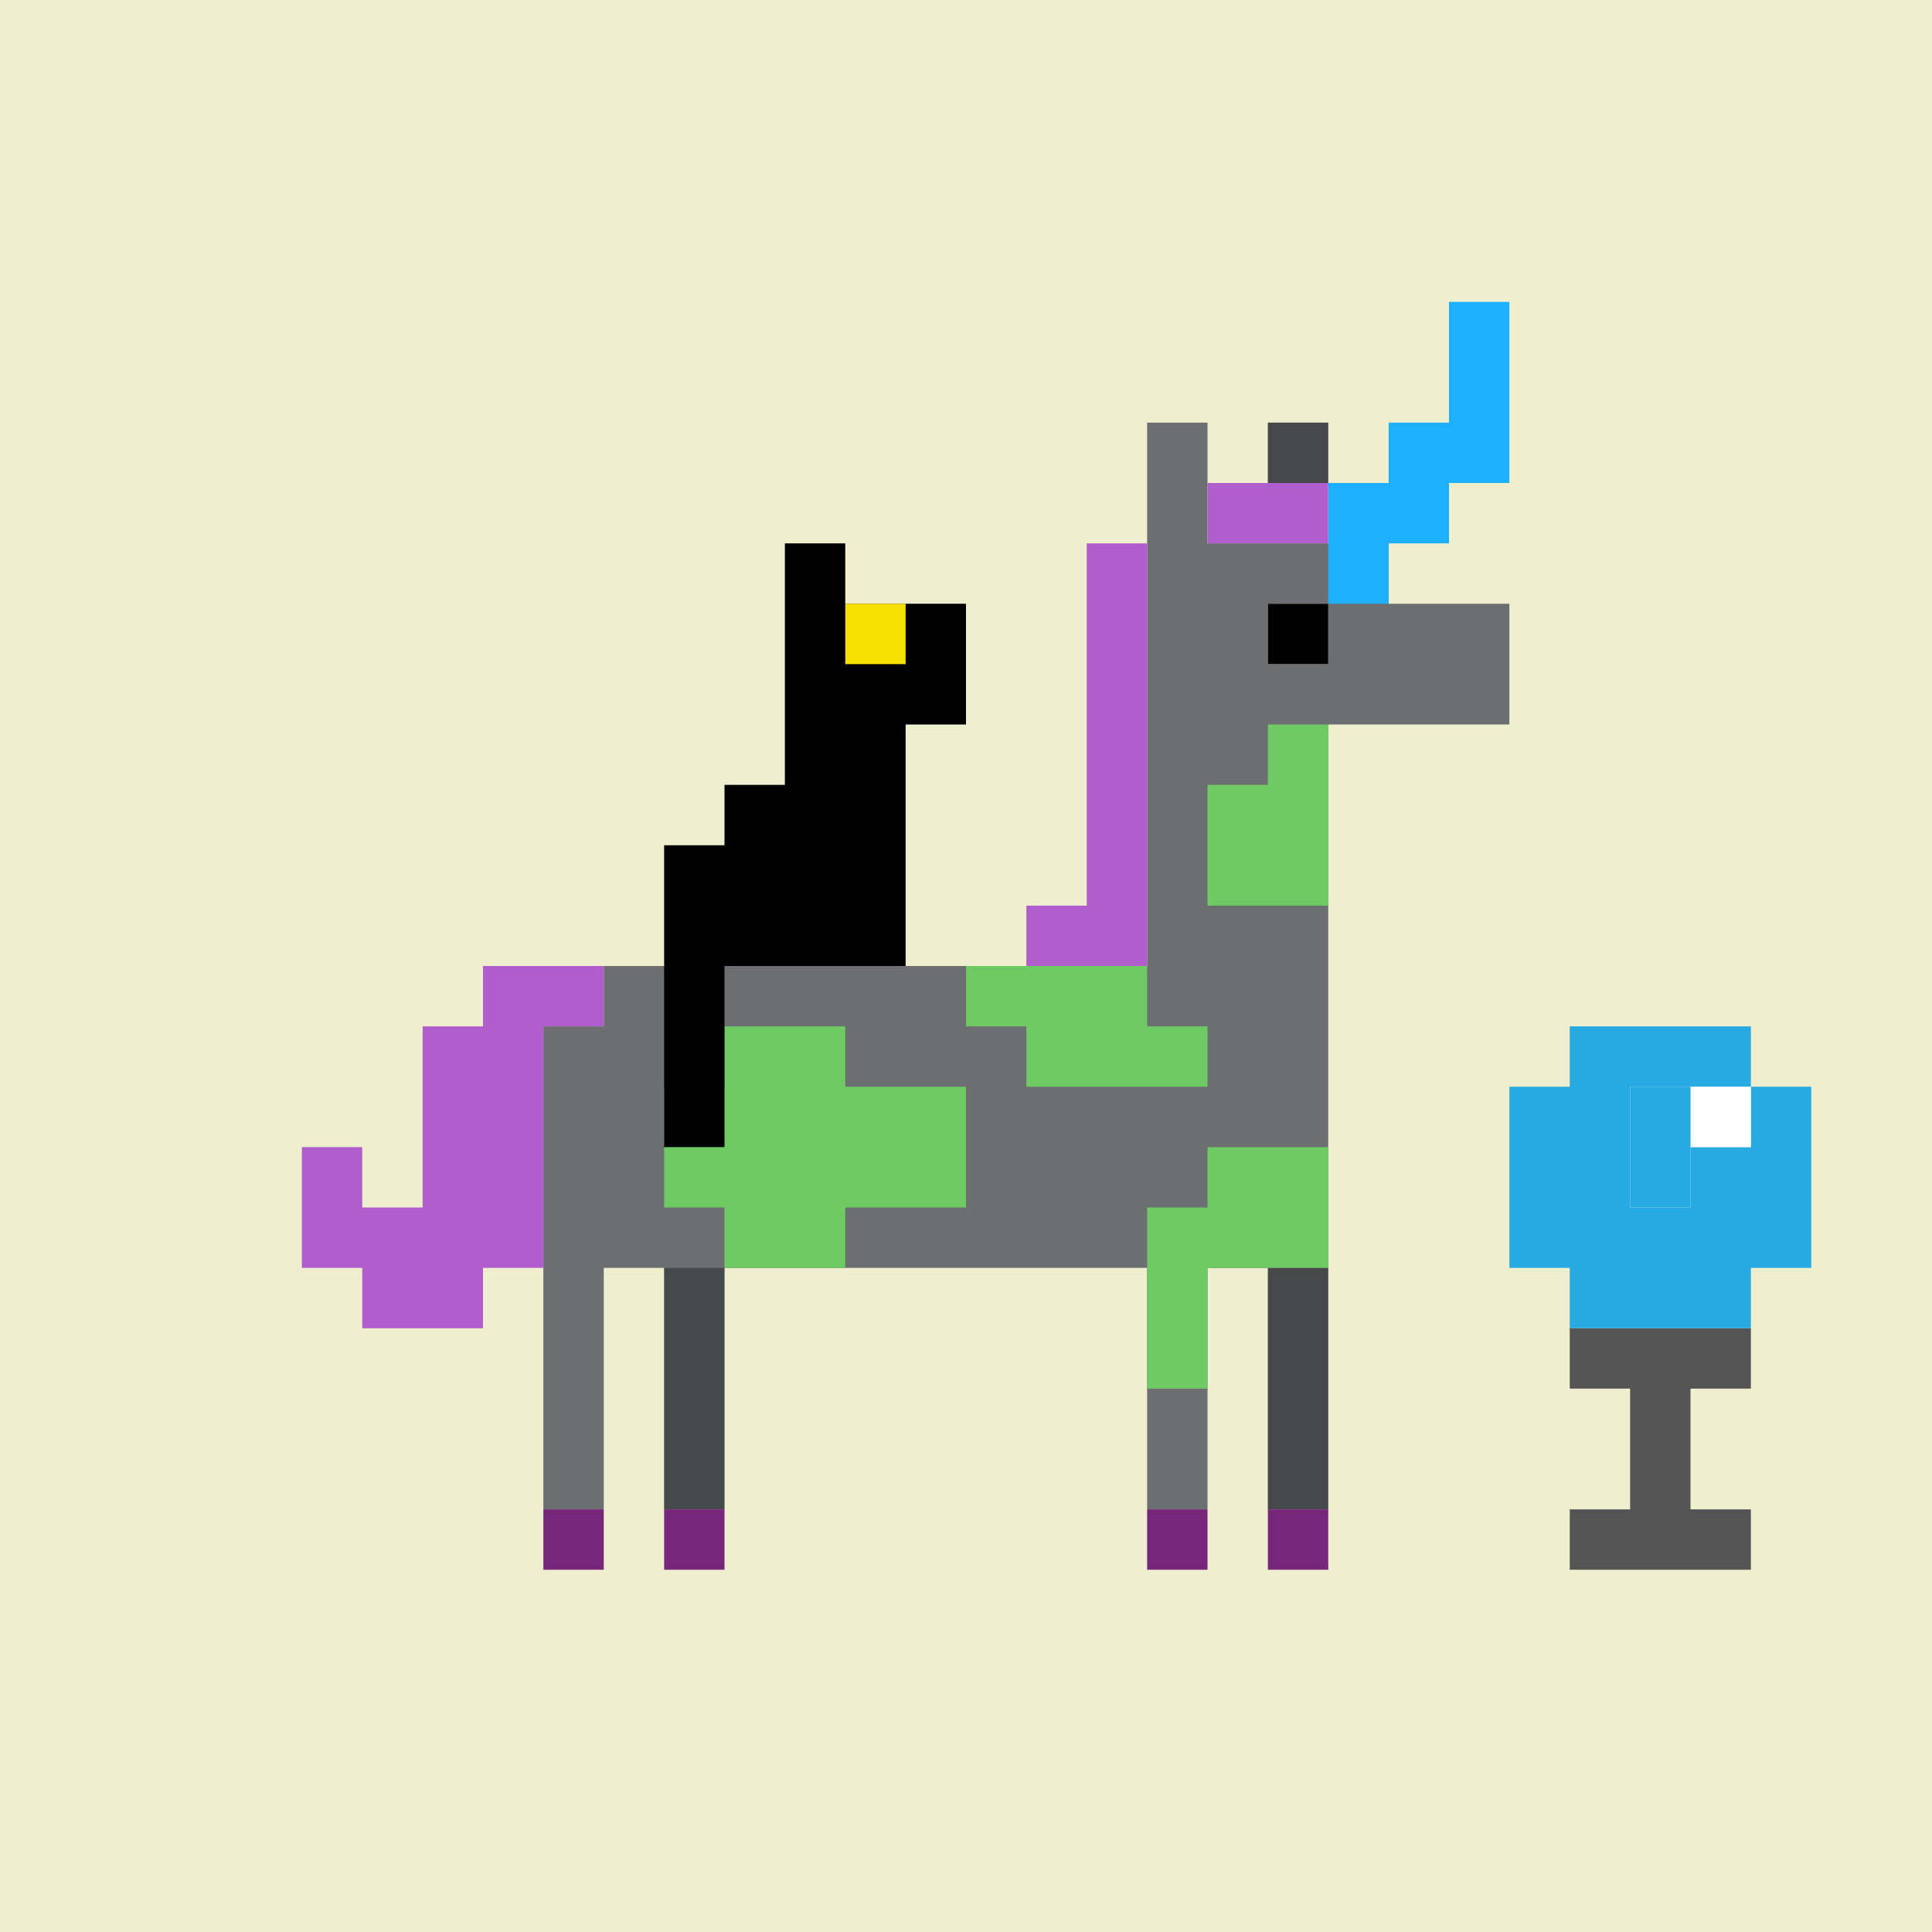 <svg xmlns='http://www.w3.org/2000/svg' xmlns:xlink='http://www.w3.org/1999/xlink' viewBox='0 0 32 32'><defs><linearGradient id='mane-color'><stop stop-color='#b05ecd'/></linearGradient><linearGradient id='pattern-color'><stop stop-color='#6ecb63'/></linearGradient><linearGradient id='hoof-color'><stop stop-color='#76267b'/></linearGradient><linearGradient id='body-color'><stop stop-color='#6d6e71'/></linearGradient></defs><rect width='32' height='32' fill='#efefcf' /><path fill='url(#body-color)' d='M19 7h1v1h-1zm2 0h1v1h-1zm-2 1h1v1h-1zm0 1h1v1h-1zm0 1h1v1h-1zm0 1h1v1h-1zm0 1h1v1h-1zm0 1h1v1h-1zm0 1h1v1h-1zm0 1h1v1h-1zm0 1h1v1h-1zm-1 0h1v1h-1zm-1 0h1v1h-1zm-1 0h1v1h-1zm-1 0h1v1h-1zm-1 0h1v1h-1zm-1 0h1v1h-1zm-1 0h1v1h-1zm-1 0h1v1h-1zm-1 0h1v1h-1zm0 1h1v1h-1zm-1 0h1v1H9zm0 1h1v1H9zm1 0h1v1h-1zm1 0h1v1h-1zm0-1h1v1h-1zm1 0h1v1h-1zm1 0h1v1h-1zm1 0h1v1h-1zm1 0h1v1h-1zm1 0h1v1h-1zm1 0h1v1h-1zm1 0h1v1h-1zm1 0h1v1h-1zm1 0h1v1h-1zm0-1h1v1h-1zm0-1h1v1h-1zm0-1h1v1h-1zm0-1h1v1h-1zm0-1h1v1h-1zm0-1h1v1h-1zm0-1h1v1h-1zm0-1h1v1h-1zm1 0h1v1h-1zm1 0h1v1h-1zm0 1h1v1h-1zm1 0h1v1h-1zm1 0h1v1h-1zm0 1h1v1h-1zm-1 0h1v1h-1zm-1 0h1v1h-1zm-1 0h1v1h-1zm0 1h1v1h-1zm0 1h1v1h-1zm0 1h1v1h-1zm0 1h1v1h-1zm0 1h1v1h-1zm0 1h1v1h-1zm0 1h1v1h-1zm0 1h1v1h-1zm0 1h1v1h-1zm-1 0h1v1h-1zm-1 0h1v1h-1zm-1 0h1v1h-1zm-1 0h1v1h-1zm-1 0h1v1h-1zm-1 0h1v1h-1zm-1 0h1v1h-1zm-1 0h1v1h-1zm-1 0h1v1h-1zm-1 0h1v1h-1zm-1 0h1v1h-1zm-1 0h1v1H9zm0-1h1v1H9zm1 0h1v1h-1zm1 0h1v1h-1zm1 0h1v1h-1zm1 0h1v1h-1zm1 0h1v1h-1zm1 0h1v1h-1zm1 0h1v1h-1zm1 0h1v1h-1zm1 0h1v1h-1zm1 0h1v1h-1zm1 0h1v1h-1zm0-1h1v1h-1zm-1 0h1v1h-1zm-1 0h1v1h-1zm-1 0h1v1h-1zm-1 0h1v1h-1zm-1 0h1v1h-1zm-1 0h1v1h-1zm-1 0h1v1h-1zm-1 0h1v1h-1zm-3 3h1v1H9zm0 1h1v1H9zm0 1h1v1H9zm0 1h1v1H9zm2 0h1v1h-1zm0-1h1v1h-1zm0-1h1v1h-1zm0-1h1v1h-1zm8 0h1v1h-1zm0 1h1v1h-1zm0 1h1v1h-1zm0 1h1v1h-1zm2 0h1v1h-1zm0-1h1v1h-1zm0-1h1v1h-1zm0-1h1v1h-1z' /><path fill='#000' opacity='.35' d='M21 7h1v1h-1zm0 14h1v1h-1zm0 1h1v1h-1zm0 1h1v1h-1zm0 1h1v1h-1zm-10 0h1v1h-1zm0-1h1v1h-1zm0-1h1v1h-1zm0-1h1v1h-1z' /><path fill='url(#hoof-color)' d='M9 25h1v1H9zm2 0h1v1h-1zm8 0h1v1h-1zm2 0h1v1h-1z' /><path fill='#000' d='M21 10h1v1h-1z' /><path fill='url(#pattern-color)' d='M12 17h1v1h-1zM12 18h1v1h-1zM11 18h1v1h-1zM11 19h1v1h-1zM12 19h1v1h-1zM12 20h1v1h-1zM13 20h1v1h-1zM13 19h1v1h-1zM14 19h1v1h-1zM15 19h1v1h-1zM15 18h1v1h-1zM14 18h1v1h-1zM13 18h1v1h-1zM13 17h1v1h-1zM16 16h1v1h-1zM17 16h1v1h-1zM18 16h1v1h-1zM18 17h1v1h-1zM17 17h1v1h-1zM19 17h1v1h-1zM21 12h1v1h-1zM21 13h1v1h-1zM21 14h1v1h-1zM20 14h1v1h-1zM20 13h1v1h-1zM21 19h1v1h-1zM20 19h1v1h-1zM20 20h1v1h-1zM21 20h1v1h-1zM19 21h1v1h-1zM19 22h1v1h-1zM19 20h1v1h-1z'/><path fill='url(#mane-color)' d='M10 17H9v-1h1zM9 17H8v-1h1zM9 18H8v-1h1zM8 18H7v-1h1zM8 19H7v-1h1zM8 20H7v-1h1zM8 21H7v-1h1zM9 21H8v-1h1zM9 20H8v-1h1zM9 19H8v-1h1zM8 22H7v-1h1zM7 22H6v-1h1zM7 21H6v-1h1zM6 21H5v-1h1zM6 20H5v-1h1z' /><path fill='url(#mane-color)' d='M21 9h-1V8h1zM19 10h-1V9h1zM19 11h-1v-1h1zM19 12h-1v-1h1zM19 13h-1v-1h1zM19 14h-1v-1h1zM19 15h-1v-1h1zM19 16h-1v-1h1zM18 16h-1v-1h1zM22 9h-1V8h1z' /><path fill='#1fafff' d='M22 9h1v1h-1zM22 8h1v1h-1zM23 8h1v1h-1zM23 7h1v1h-1zM24 7h1v1h-1zM24 6h1v1h-1zM24 5h1v1h-1z' /><path d='M14 15h1v1h-1zM14 14h1v1h-1zM13 14h1v1h-1zM13 15h1v1h-1zM12 15h1v1h-1zM12 14h1v1h-1zM11 14h1v1h-1zM11 15h1v1h-1zM11 16h1v1h-1zM11 17h1v1h-1zM11 18h1v1h-1zM14 13h1v1h-1zM14 12h1v1h-1zM13 12h1v1h-1zM13 13h1v1h-1zM12 13h1v1h-1zM13 11h1v1h-1zM13 10h1v1h-1zM14 10h1v1h-1zM14 11h1v1h-1zM13 9h1v1h-1zM15 11h1v1h-1zM15 10h1v1h-1z' /><path fill='#f8e100' d='M14 10h1v1h-1z' /><path fill='#555' d='M27 25h1v1h-1zM27 24h1v1h-1zM27 23h1v1h-1zM27 22h1v1h-1zM26 25h1v1h-1zM26 22h1v1h-1zM28 22h1v1h-1zM28 25h1v1h-1z' /><path fill='#27aae1' d='M26 18h1v1h-1zM25 19h1v1h-1zM25 20h1v1h-1zM26 21h1v1h-1zM27 21h1v1h-1zM28 21h1v1h-1zM29 20h1v1h-1zM29 19h1v1h-1zM29 18h1v1h-1zM28 17h1v1h-1zM27 17h1v1h-1zM26 17h1v1h-1zM25 18h1v1h-1zM26 19h1v1h-1zM26 20h1v1h-1zM27 20h1v1h-1zM28 20h1v1h-1zM28 19h1v1h-1z' /><path fill='#fff' d='M28 18h1v1h-1z' /><path fill='#27aae1' d='M27 18h1v1h-1zM27 19h1v1h-1z' /></svg>